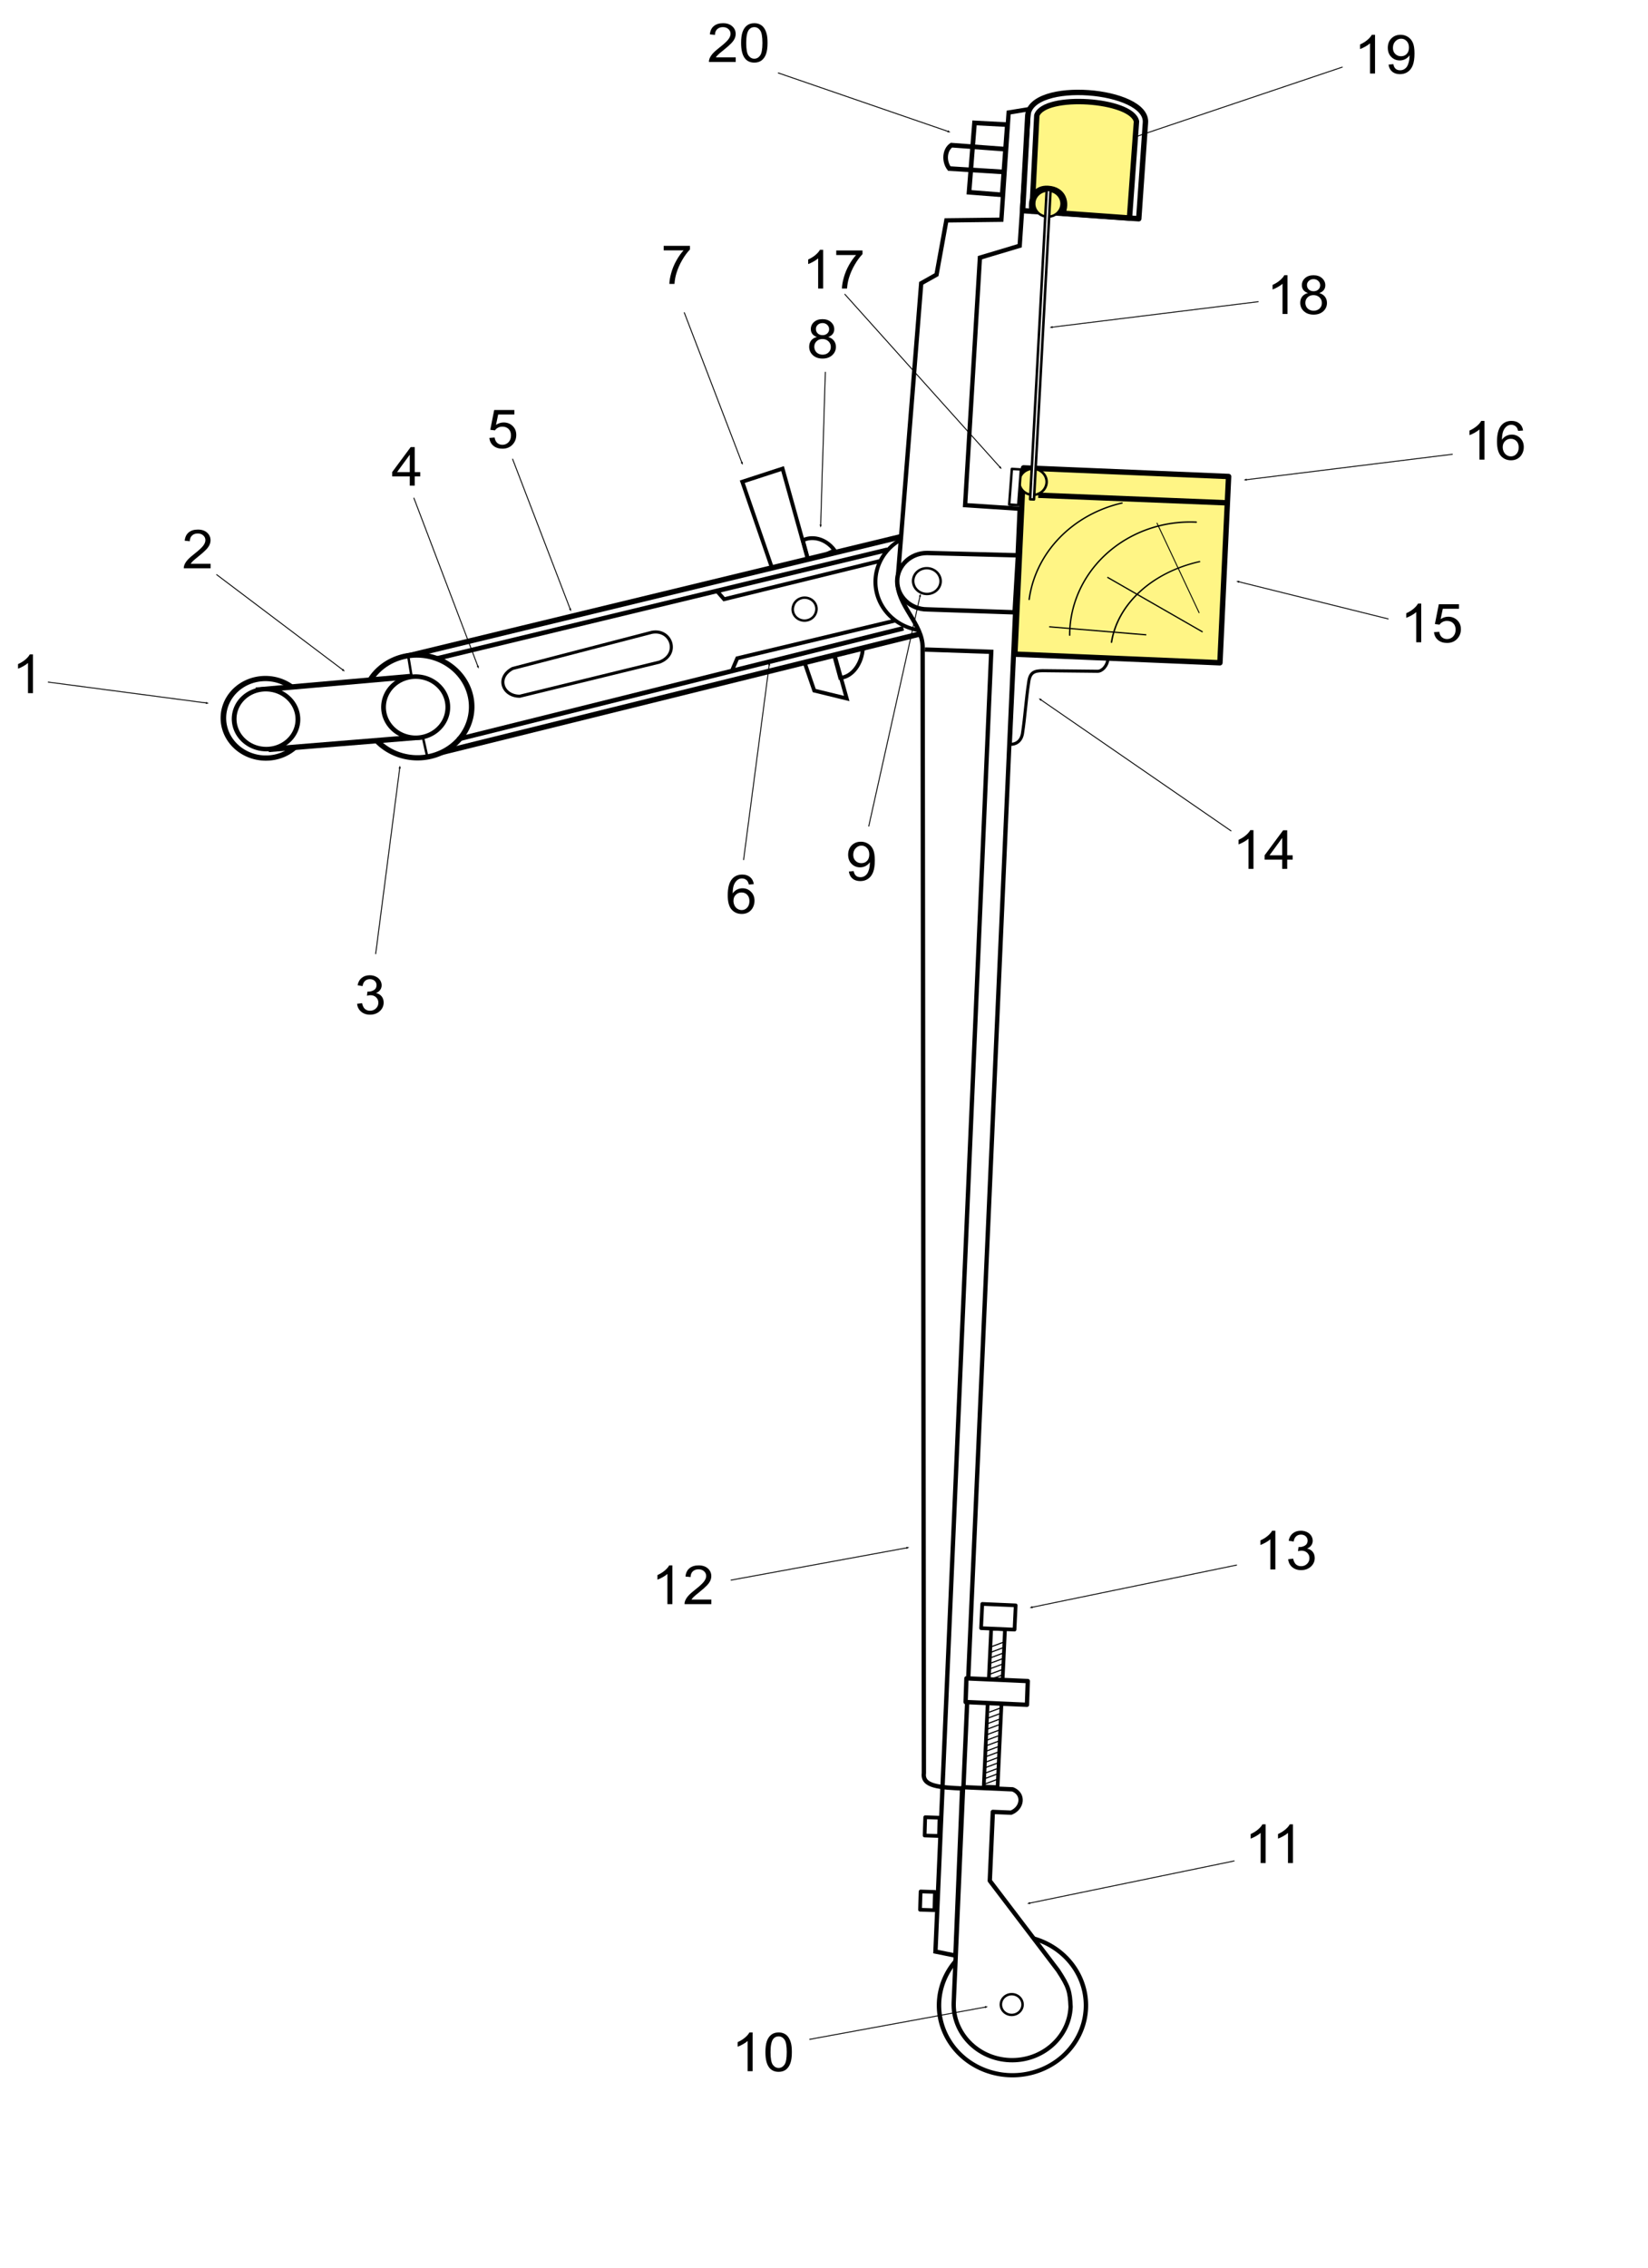 <?xml version="1.0" encoding="UTF-8" standalone="no"?>
<!-- Created with Inkscape (http://www.inkscape.org/) -->
<svg
   xmlns:svg="http://www.w3.org/2000/svg"
   xmlns="http://www.w3.org/2000/svg"
   version="1.0"
   width="400pt"
   height="550pt"
   id="svg2">
  <defs
     id="defs4">
    <marker
       refX="0"
       refY="0"
       orient="auto"
       id="Arrow2Lend"
       style="overflow:visible">
      <path
         d="M 8.719,4.034 L -2.207,0.016 L 8.719,-4.002 C 6.973,-1.63 6.983,1.616 8.719,4.034 z"
         transform="matrix(-1.1,0,0,-1.1,5.5,0)"
         id="path2402"
         style="font-size:12px;fill-rule:evenodd;stroke-width:0.625;stroke-linejoin:round" />
    </marker>
  </defs>
  <g
     id="layer1">
    <g
       id="g2635">
      <path
         d="M 253.256,151.542 L 274.021,225.885 L 263.512,223.322 L 240.222,155.784 L 253.256,151.542 z"
         id="path2288"
         style="fill:none;fill-opacity:0.75;fill-rule:evenodd;stroke:#000000;stroke-width:1.25;stroke-linecap:butt;stroke-linejoin:miter;stroke-miterlimit:4;stroke-dasharray:none;stroke-opacity:1" />
      <path
         d="M 259.825,174.724 L 271.924,219.207 C 275.815,218.909 279.053,214.597 279.257,209.361 L 274.961,210.716 L 266.638,179.598 L 270.105,177.968 C 266.942,173.788 262.516,173.356 259.825,174.724 z"
         id="path2286"
         style="fill:none;fill-opacity:0.75;fill-rule:evenodd;stroke:#000000;stroke-width:1.25;stroke-linecap:butt;stroke-linejoin:miter;stroke-miterlimit:4;stroke-dasharray:none;stroke-opacity:1" />
      <path
         d="M 304.648,203.289 L 138.148,244.503 L 130.79,212.424 L 296.234,172.428 L 304.648,203.289 z"
         id="path2272"
         style="fill:#ffffff;fill-opacity:1;fill-rule:evenodd;stroke:#000000;stroke-width:1.75;stroke-linecap:butt;stroke-linejoin:miter;stroke-miterlimit:4;stroke-dasharray:none;stroke-opacity:1" />
      <path
         d="M 320.091,677.233 A 34.761,34.761 0 1 1 250.569,677.233 A 34.761,34.761 0 1 1 320.091,677.233 z"
         transform="matrix(0.484,0.147,-0.153,0.455,100.519,-121.638)"
         id="path2221"
         style="opacity:1;fill:#ffffff;fill-opacity:1;fill-rule:evenodd;stroke:#000000;stroke-width:3.553;stroke-linecap:round;stroke-linejoin:round;stroke-miterlimit:4;stroke-dasharray:none;stroke-dashoffset:0;stroke-opacity:1" />
      <path
         d="M 320.091,677.233 A 34.761,34.761 0 1 1 250.569,677.233 A 34.761,34.761 0 1 1 320.091,677.233 z"
         transform="matrix(0.375,0.114,-0.119,0.352,59.563,-38.624)"
         id="path2208"
         style="opacity:1;fill:none;fill-opacity:1;fill-rule:evenodd;stroke:#000000;stroke-width:4.584;stroke-linecap:round;stroke-linejoin:round;stroke-miterlimit:4;stroke-dasharray:none;stroke-dashoffset:0;stroke-opacity:1" />
      <path
         d="M 136.738,238.305 L 87.681,242.29 L 82.793,223.188 M 82.793,223.188 L 132.672,218.801 L 136.738,238.305"
         id="path2204"
         style="fill:#ffffff;fill-opacity:1;fill-rule:evenodd;stroke:#000000;stroke-width:1.75;stroke-linecap:butt;stroke-linejoin:miter;stroke-miterlimit:4;stroke-dasharray:none;stroke-opacity:1" />
      <path
         d="M 320.091,677.233 A 34.761,34.761 0 1 1 250.569,677.233 A 34.761,34.761 0 1 1 320.091,677.233 z"
         transform="matrix(0.285,8.685797e-2,-9.126583e-2,0.271,115.015,20.384)"
         id="path2196"
         style="opacity:1;fill:#ffffff;fill-opacity:1;fill-rule:evenodd;stroke:#000000;stroke-width:5.14;stroke-linecap:round;stroke-linejoin:round;stroke-miterlimit:4;stroke-dasharray:none;stroke-dashoffset:0;stroke-opacity:1" />
      <path
         d="M 320.091,677.233 A 34.761,34.761 0 1 1 250.569,677.233 A 34.761,34.761 0 1 1 320.091,677.233 z"
         transform="matrix(0.283,8.619033e-2,-8.93711e-2,0.265,65.872,28.502)"
         id="path2202"
         style="opacity:1;fill:#ffffff;fill-opacity:1;fill-rule:evenodd;stroke:#000000;stroke-width:5.214;stroke-linecap:round;stroke-linejoin:round;stroke-miterlimit:4;stroke-dasharray:none;stroke-dashoffset:0;stroke-opacity:1" />
      <path
         d="M 132.084,211.97 L 133.121,218.335"
         id="path2223"
         style="fill:none;fill-opacity:0.75;fill-rule:evenodd;stroke:#000000;stroke-width:0.8;stroke-linecap:butt;stroke-linejoin:miter;stroke-miterlimit:4;stroke-dasharray:none;stroke-opacity:1" />
      <path
         d="M 136.829,238.283 L 138.238,244.593"
         id="path2225"
         style="fill:none;fill-opacity:0.75;fill-rule:evenodd;stroke:#000000;stroke-width:0.8;stroke-linecap:butt;stroke-linejoin:miter;stroke-miterlimit:4;stroke-dasharray:none;stroke-opacity:1" />
      <path
         d="M 141.58,212.906 L 287.229,177.777"
         id="path2278"
         style="fill:none;fill-opacity:0.75;fill-rule:evenodd;stroke:#000000;stroke-width:1.5;stroke-linecap:butt;stroke-linejoin:miter;stroke-miterlimit:4;stroke-dasharray:none;stroke-opacity:1" />
      <path
         d="M 148.149,239.063 L 292.379,203.184"
         id="path2280"
         style="fill:none;fill-opacity:0.75;fill-rule:evenodd;stroke:#000000;stroke-width:1.5;stroke-linecap:butt;stroke-linejoin:miter;stroke-miterlimit:4;stroke-dasharray:none;stroke-opacity:1" />
      <path
         d="M 231.677,190.745 L 234.333,193.779 L 284.655,181.443"
         id="path2282"
         style="fill:none;fill-opacity:0.75;fill-rule:evenodd;stroke:#000000;stroke-width:1.25;stroke-linecap:butt;stroke-linejoin:miter;stroke-miterlimit:4;stroke-dasharray:none;stroke-opacity:1" />
      <path
         d="M 237.032,216.533 L 238.599,212.878 L 289.528,200.727"
         id="path2284"
         style="fill:none;fill-opacity:0.75;fill-rule:evenodd;stroke:#000000;stroke-width:1.25;stroke-linecap:butt;stroke-linejoin:miter;stroke-miterlimit:4;stroke-dasharray:none;stroke-opacity:1" />
      <path
         d="M 165.901,216.177 L 210.991,204.474 C 217.291,203.319 220.079,211.584 213.428,214.115 L 168.228,225.15 C 162.754,225.179 160.329,219.143 165.901,216.177 z"
         id="path2290"
         style="fill:none;fill-opacity:0.75;fill-rule:evenodd;stroke:#000000;stroke-width:1px;stroke-linecap:butt;stroke-linejoin:miter;stroke-opacity:1" />
      <path
         d="M 257.473,202.109 A 2.085,2.085 0 1 1 253.304,202.109 A 2.085,2.085 0 1 1 257.473,202.109 z"
         transform="matrix(1.746,0.532,-0.559,1.659,-72.541,-274.177)"
         id="path2292"
         style="opacity:1;fill:#ffffff;fill-opacity:1;fill-rule:evenodd;stroke:#000000;stroke-width:0.448;stroke-linecap:round;stroke-linejoin:round;stroke-miterlimit:4;stroke-dasharray:none;stroke-dashoffset:0;stroke-opacity:1" />
      <path
         d="M 320.091,677.233 A 34.761,34.761 0 1 1 250.569,677.233 A 34.761,34.761 0 1 1 320.091,677.233 z"
         transform="matrix(0.482,0,0,0.456,162.538,-120.662)"
         id="path2274"
         style="opacity:1;fill:#ffffff;fill-opacity:1;fill-rule:evenodd;stroke:#000000;stroke-width:2.668;stroke-linecap:round;stroke-linejoin:round;stroke-miterlimit:4;stroke-dasharray:none;stroke-dashoffset:0;stroke-opacity:1" />
      <path
         d="M 329.994,164.519 L 312.33,163.36 L 317.124,83.327 L 329.995,79.475 L 332.956,35.318 L 326.423,36.388 L 324.064,71.055 L 306.268,71.269 L 303.083,88.821 L 298.127,91.604 L 290.48,187.76 C 290.104,195.752 298.739,201.603 298.589,209.594 L 298.989,573.41 C 298.409,577.777 304.179,578.011 311.772,578.385 L 329.994,164.519 z"
         id="path2247"
         style="fill:#ffffff;fill-opacity:1;fill-rule:evenodd;stroke:#000000;stroke-width:1.4;stroke-linecap:butt;stroke-linejoin:miter;stroke-miterlimit:4;stroke-dasharray:none;stroke-opacity:1" />
      <path
         d="M 299.338,210.05 L 320.791,210.791 L 302.738,631.103 L 309.192,632.412 M 309.192,632.412 L 311.384,578.232"
         id="path2237"
         style="fill:none;fill-opacity:0.75;fill-rule:evenodd;stroke:#000000;stroke-width:1.4;stroke-linecap:butt;stroke-linejoin:miter;stroke-miterlimit:4;stroke-dasharray:none;stroke-opacity:1" />
      <path
         d="M 328.354,198.019 L 300.019,197.066 C 294.685,197.066 290.356,192.981 290.356,187.947 C 290.356,182.913 294.685,178.828 300.019,178.828 L 329.428,179.586 L 328.354,198.019 z"
         id="path2239"
         style="fill:#ffffff;fill-opacity:1;fill-rule:evenodd;stroke:#000000;stroke-width:1.425;stroke-linecap:round;stroke-linejoin:round;stroke-miterlimit:4;stroke-dasharray:none;stroke-dashoffset:0;stroke-opacity:1" />
      <path
         d="M 320.091,677.233 A 34.761,34.761 0 1 1 250.569,677.233 A 34.761,34.761 0 1 1 320.091,677.233 z"
         transform="matrix(0.122,3.706248e-2,-3.850992e-2,0.114,291.228,100.137)"
         id="path2194"
         style="opacity:1;fill:#ffffff;fill-opacity:1;fill-rule:evenodd;stroke:#000000;stroke-width:6.46;stroke-linecap:round;stroke-linejoin:round;stroke-miterlimit:4;stroke-dasharray:none;stroke-dashoffset:0;stroke-opacity:1" />
      <rect
         width="66.434"
         height="60.298"
         x="337.949"
         y="137.265"
         transform="matrix(0.999,4.195834e-2,-4.646123e-2,0.999,0,0)"
         id="rect2351"
         style="opacity:1;fill:#fff585;fill-opacity:1;fill-rule:evenodd;stroke:#000000;stroke-width:1.75;stroke-linecap:round;stroke-linejoin:round;stroke-miterlimit:4;stroke-dasharray:none;stroke-dashoffset:0;stroke-opacity:1" />
      <path
         d="M 326.968,240.698 L 328.315,211.658 L 358.605,212.919 C 358.33,215.543 356.569,217.107 355.18,217.082 L 337.337,216.893 C 334.713,216.942 333.297,217.432 332.903,220.659 C 332.079,226.004 331.721,231.878 330.898,237.223 C 330.455,239.882 328.526,240.775 326.968,240.698 z"
         id="path2355"
         style="fill:none;fill-opacity:0.75;fill-rule:evenodd;stroke:#000000;stroke-width:1px;stroke-linecap:butt;stroke-linejoin:miter;stroke-opacity:1" />
      <path
         d="M 330.94,68.115 L 332.609,37.452 C 333.41,25.544 371.504,28.769 370.692,39.655 L 368.528,70.741 L 330.94,68.115 z"
         id="path3279"
         style="fill:none;fill-opacity:1;fill-rule:evenodd;stroke:#000000;stroke-width:1.75;stroke-linecap:round;stroke-linejoin:round;stroke-miterlimit:4;stroke-dasharray:none;stroke-dashoffset:0;stroke-opacity:1" />
      <g
         transform="matrix(1.834,0,0,1.742,-199.218,-181.076)"
         id="g2372">
        <path
           d="M 295.73,141.647 A 2.419,2.419 0 1 1 290.892,141.647 A 2.419,2.419 0 1 1 295.73,141.647 z"
           transform="translate(-2.419,51.752)"
           id="path2364"
           style="opacity:1;fill:#fff685;fill-opacity:1;fill-rule:evenodd;stroke:#000000;stroke-width:0.448;stroke-linecap:round;stroke-linejoin:round;stroke-miterlimit:4;stroke-dasharray:none;stroke-dashoffset:0;stroke-opacity:1" />
        <path
           d="M 295.73,141.647 A 2.419,2.419 0 1 1 290.892,141.647 A 2.419,2.419 0 1 1 295.73,141.647 z"
           transform="translate(0.22,0.11)"
           id="path2362"
           style="opacity:1;fill:#fff685;fill-opacity:1;fill-rule:evenodd;stroke:#000000;stroke-width:0.448;stroke-linecap:round;stroke-linejoin:round;stroke-miterlimit:4;stroke-dasharray:none;stroke-dashoffset:0;stroke-opacity:1" />
        <path
           d="M 299.339,125.166 L 300.024,125.166 L 299.704,183.239 L 299.019,183.239 L 299.339,125.166 z"
           transform="matrix(0.999,4.543171e-2,-4.543171e-2,0.999,0,0)"
           id="rect2360"
           style="fill:#ffffff;fill-opacity:1;fill-rule:evenodd;stroke:#000000;stroke-width:0.448;stroke-linecap:round;stroke-linejoin:round;stroke-miterlimit:4;stroke-dashoffset:0;stroke-opacity:1" />
      </g>
      <path
         d="M 327.467,151.637 L 330.393,151.82 L 329.525,163.345 L 326.6,163.162 L 327.467,151.637 z"
         id="rect2381"
         style="fill:#ffffff;fill-opacity:1;fill-rule:evenodd;stroke:#000000;stroke-width:0.8;stroke-linecap:round;stroke-linejoin:round;stroke-miterlimit:4;stroke-dashoffset:0;stroke-opacity:1" />
      <path
         d="M 335.997,160.153 L 397.146,162.613"
         id="path2384"
         style="fill:none;fill-opacity:0.75;fill-rule:evenodd;stroke:#000000;stroke-width:1.75;stroke-linecap:butt;stroke-linejoin:miter;stroke-miterlimit:4;stroke-dasharray:none;stroke-opacity:1" />
      <path
         d="M 320.091,677.233 A 34.761,34.761 0 1 1 250.569,677.233 A 34.761,34.761 0 1 1 320.091,677.233 z"
         transform="matrix(0.684,0,0,0.65,132.495,208.311)"
         id="path2200"
         style="opacity:1;fill:none;fill-opacity:1;fill-rule:evenodd;stroke:#000000;stroke-width:2.101;stroke-linecap:round;stroke-linejoin:round;stroke-miterlimit:4;stroke-dasharray:none;stroke-dashoffset:0;stroke-opacity:1" />
      <path
         d="M 311.682,577.948 L 308.648,647.472 C 308.216,657.393 316.305,665.79 326.744,666.218 C 337.184,666.646 346.022,658.943 346.472,649.023 C 346.259,643.999 345.884,642.526 342.407,637.219 L 320.32,608.202 L 321.3,585.948 L 327.218,586.19 C 330.926,584.712 331.498,580.139 327.717,578.65 L 311.682,577.948 z"
         id="path2198"
         style="fill:#ffffff;fill-opacity:1;fill-rule:evenodd;stroke:#000000;stroke-width:1.4;stroke-linecap:round;stroke-linejoin:round;stroke-miterlimit:4;stroke-dasharray:none;stroke-dashoffset:0;stroke-opacity:1" />
      <path
         d="M 320.091,677.233 A 34.761,34.761 0 1 1 250.569,677.233 A 34.761,34.761 0 1 1 320.091,677.233 z"
         transform="matrix(0.101,0,0,9.644439e-2,298.598,582.93)"
         id="path1319"
         style="opacity:1;fill:#ffffff;fill-opacity:1;fill-rule:evenodd;stroke:#000000;stroke-width:8.086;stroke-linecap:round;stroke-linejoin:round;stroke-miterlimit:4;stroke-dasharray:none;stroke-dashoffset:0;stroke-opacity:1" />
      <rect
         width="4.645"
         height="5.914"
         ry="0"
         x="318.499"
         y="578.096"
         transform="matrix(0.999,3.188082e-2,-3.244731e-2,0.999,0,0)"
         id="rect2386"
         style="opacity:1;fill:#ffffff;fill-opacity:1;fill-rule:evenodd;stroke:#000000;stroke-width:1.2;stroke-linecap:round;stroke-linejoin:round;stroke-miterlimit:4;stroke-dasharray:none;stroke-dashoffset:0;stroke-opacity:1" />
      <rect
         width="4.645"
         height="5.914"
         ry="0"
         x="317.791"
         y="602.146"
         transform="matrix(0.999,3.188082e-2,-3.24473e-2,0.999,0,0)"
         id="rect2388"
         style="opacity:1;fill:#ffffff;fill-opacity:1;fill-rule:evenodd;stroke:#000000;stroke-width:1.2;stroke-linecap:round;stroke-linejoin:round;stroke-miterlimit:4;stroke-dasharray:none;stroke-dashoffset:0;stroke-opacity:1" />
      <rect
         width="4.469"
         height="51.137"
         x="345.21"
         y="512.536"
         transform="matrix(0.999,4.244472e-2,-4.699959e-2,0.999,0,0)"
         id="rect2392"
         style="opacity:1;fill:#ffffff;fill-opacity:1;fill-rule:evenodd;stroke:#000000;stroke-width:1.2;stroke-linecap:round;stroke-linejoin:round;stroke-miterlimit:4;stroke-dasharray:none;stroke-dashoffset:0;stroke-opacity:1" />
      <path
         d="M 312.756,542.753 L 332.616,543.635 L 332.353,551.306 L 312.493,550.425 L 312.756,542.753 z"
         id="rect2390"
         style="fill:#ffffff;fill-opacity:1;fill-rule:evenodd;stroke:#000000;stroke-width:1.4;stroke-linecap:round;stroke-linejoin:round;stroke-miterlimit:4;stroke-dasharray:none;stroke-dashoffset:0;stroke-opacity:1" />
      <rect
         width="10.83"
         height="7.842"
         x="342.277"
         y="504.457"
         transform="matrix(0.999,4.305872e-2,-4.767919e-2,0.999,0,0)"
         id="rect2395"
         style="opacity:1;fill:#ffffff;fill-opacity:1;fill-rule:evenodd;stroke:#000000;stroke-width:1.2;stroke-linecap:round;stroke-linejoin:round;stroke-miterlimit:4;stroke-dasharray:none;stroke-dashoffset:0;stroke-opacity:1" />
      <path
         d="M 318.918,576.843 L 323.043,575.311"
         id="path2397"
         style="fill:none;fill-opacity:0.75;fill-rule:evenodd;stroke:#000000;stroke-width:0.375;stroke-linecap:butt;stroke-linejoin:miter;stroke-miterlimit:4;stroke-dasharray:none;stroke-opacity:1" />
      <path
         d="M 318.918,575.101 L 323.043,573.569"
         id="path2399"
         style="fill:none;fill-opacity:0.75;fill-rule:evenodd;stroke:#000000;stroke-width:0.375;stroke-linecap:butt;stroke-linejoin:miter;stroke-miterlimit:4;stroke-dasharray:none;stroke-opacity:1" />
      <path
         d="M 318.918,573.358 L 323.043,571.827"
         id="path2401"
         style="fill:none;fill-opacity:0.75;fill-rule:evenodd;stroke:#000000;stroke-width:0.375;stroke-linecap:butt;stroke-linejoin:miter;stroke-miterlimit:4;stroke-dasharray:none;stroke-opacity:1" />
      <path
         d="M 318.918,571.616 L 323.043,570.084"
         id="path2403"
         style="fill:none;fill-opacity:0.75;fill-rule:evenodd;stroke:#000000;stroke-width:0.375;stroke-linecap:butt;stroke-linejoin:miter;stroke-miterlimit:4;stroke-dasharray:none;stroke-opacity:1" />
      <path
         d="M 318.918,569.874 L 323.043,568.342"
         id="path2405"
         style="fill:none;fill-opacity:0.75;fill-rule:evenodd;stroke:#000000;stroke-width:0.375;stroke-linecap:butt;stroke-linejoin:miter;stroke-miterlimit:4;stroke-dasharray:none;stroke-opacity:1" />
      <path
         d="M 318.918,568.131 L 323.043,566.599"
         id="path2407"
         style="fill:none;fill-opacity:0.75;fill-rule:evenodd;stroke:#000000;stroke-width:0.375;stroke-linecap:butt;stroke-linejoin:miter;stroke-miterlimit:4;stroke-dasharray:none;stroke-opacity:1" />
      <path
         d="M 318.918,566.389 L 323.043,564.857"
         id="path2409"
         style="fill:none;fill-opacity:0.75;fill-rule:evenodd;stroke:#000000;stroke-width:0.375;stroke-linecap:butt;stroke-linejoin:miter;stroke-miterlimit:4;stroke-dasharray:none;stroke-opacity:1" />
      <path
         d="M 318.918,564.646 L 323.043,563.115"
         id="path2411"
         style="fill:none;fill-opacity:0.75;fill-rule:evenodd;stroke:#000000;stroke-width:0.375;stroke-linecap:butt;stroke-linejoin:miter;stroke-miterlimit:4;stroke-dasharray:none;stroke-opacity:1" />
      <path
         d="M 318.918,562.904 L 323.043,561.372"
         id="path2413"
         style="fill:none;fill-opacity:0.75;fill-rule:evenodd;stroke:#000000;stroke-width:0.375;stroke-linecap:butt;stroke-linejoin:miter;stroke-miterlimit:4;stroke-dasharray:none;stroke-opacity:1" />
      <path
         d="M 319.49,560.929 L 323.614,559.397"
         id="path2415"
         style="fill:none;fill-opacity:0.75;fill-rule:evenodd;stroke:#000000;stroke-width:0.375;stroke-linecap:butt;stroke-linejoin:miter;stroke-miterlimit:4;stroke-dasharray:none;stroke-opacity:1" />
      <path
         d="M 319.49,559.186 L 323.614,557.655"
         id="path2423"
         style="fill:none;fill-opacity:0.75;fill-rule:evenodd;stroke:#000000;stroke-width:0.375;stroke-linecap:butt;stroke-linejoin:miter;stroke-miterlimit:4;stroke-dasharray:none;stroke-opacity:1" />
      <path
         d="M 319.49,557.444 L 323.614,555.912"
         id="path2425"
         style="fill:none;fill-opacity:0.75;fill-rule:evenodd;stroke:#000000;stroke-width:0.375;stroke-linecap:butt;stroke-linejoin:miter;stroke-miterlimit:4;stroke-dasharray:none;stroke-opacity:1" />
      <path
         d="M 319.49,555.702 L 323.614,554.17"
         id="path2427"
         style="fill:none;fill-opacity:0.75;fill-rule:evenodd;stroke:#000000;stroke-width:0.375;stroke-linecap:butt;stroke-linejoin:miter;stroke-miterlimit:4;stroke-dasharray:none;stroke-opacity:1" />
      <path
         d="M 320.103,553.707 L 324.227,552.175"
         id="path2429"
         style="fill:none;fill-opacity:0.75;fill-rule:evenodd;stroke:#000000;stroke-width:0.375;stroke-linecap:butt;stroke-linejoin:miter;stroke-miterlimit:4;stroke-dasharray:none;stroke-opacity:1" />
      <path
         d="M 320.103,543.253 L 324.227,541.721"
         id="path2431"
         style="fill:none;fill-opacity:0.75;fill-rule:evenodd;stroke:#000000;stroke-width:0.375;stroke-linecap:butt;stroke-linejoin:miter;stroke-miterlimit:4;stroke-dasharray:none;stroke-opacity:1" />
      <path
         d="M 320.552,541.336 L 324.677,539.804"
         id="path2433"
         style="fill:none;fill-opacity:0.75;fill-rule:evenodd;stroke:#000000;stroke-width:0.375;stroke-linecap:butt;stroke-linejoin:miter;stroke-miterlimit:4;stroke-dasharray:none;stroke-opacity:1" />
      <path
         d="M 320.552,539.594 L 324.677,538.062"
         id="path2435"
         style="fill:none;fill-opacity:0.75;fill-rule:evenodd;stroke:#000000;stroke-width:0.375;stroke-linecap:butt;stroke-linejoin:miter;stroke-miterlimit:4;stroke-dasharray:none;stroke-opacity:1" />
      <path
         d="M 320.552,537.851 L 324.677,536.319"
         id="path2437"
         style="fill:none;fill-opacity:0.75;fill-rule:evenodd;stroke:#000000;stroke-width:0.375;stroke-linecap:butt;stroke-linejoin:miter;stroke-miterlimit:4;stroke-dasharray:none;stroke-opacity:1" />
      <path
         d="M 320.552,536.109 L 324.677,534.577"
         id="path2439"
         style="fill:none;fill-opacity:0.75;fill-rule:evenodd;stroke:#000000;stroke-width:0.375;stroke-linecap:butt;stroke-linejoin:miter;stroke-miterlimit:4;stroke-dasharray:none;stroke-opacity:1" />
      <path
         d="M 320.552,534.366 L 324.677,532.835"
         id="path2441"
         style="fill:none;fill-opacity:0.75;fill-rule:evenodd;stroke:#000000;stroke-width:0.375;stroke-linecap:butt;stroke-linejoin:miter;stroke-miterlimit:4;stroke-dasharray:none;stroke-opacity:1" />
      <path
         d="M 320.552,532.624 L 324.677,531.092"
         id="path2443"
         style="fill:none;fill-opacity:0.75;fill-rule:evenodd;stroke:#000000;stroke-width:0.375;stroke-linecap:butt;stroke-linejoin:miter;stroke-miterlimit:4;stroke-dasharray:none;stroke-opacity:1" />
      <path
         d="M 15.499,220.569 L 66.927,227.356"
         id="path1375"
         style="fill:none;fill-opacity:0.75;fill-rule:evenodd;stroke:#000000;stroke-width:0.3;stroke-linecap:butt;stroke-linejoin:miter;marker-end:url(#Arrow2Lend);stroke-miterlimit:4;stroke-dasharray:none;stroke-opacity:1" />
      <path
         d="M 70.034,185.772 L 111.077,216.734"
         id="path2430"
         style="fill:none;fill-opacity:0.75;fill-rule:evenodd;stroke:#000000;stroke-width:0.3;stroke-linecap:butt;stroke-linejoin:miter;marker-end:url(#Arrow2Lend);stroke-miterlimit:4;stroke-dasharray:none;stroke-opacity:1" />
      <path
         d="M 121.57,308.548 L 129.382,248.235"
         id="path2432"
         style="fill:none;fill-opacity:0.75;fill-rule:evenodd;stroke:#000000;stroke-width:0.3;stroke-linecap:butt;stroke-linejoin:miter;marker-end:url(#Arrow2Lend);stroke-miterlimit:4;stroke-dasharray:none;stroke-opacity:1" />
      <path
         d="M 133.91,160.967 L 154.703,215.612"
         id="path2434"
         style="fill:none;fill-opacity:0.75;fill-rule:evenodd;stroke:#000000;stroke-width:0.3;stroke-linecap:butt;stroke-linejoin:miter;marker-end:url(#Arrow2Lend);stroke-miterlimit:4;stroke-dasharray:none;stroke-opacity:1" />
      <path
         d="M 165.86,148.37 L 184.576,197.094"
         id="path2436"
         style="fill:none;fill-opacity:0.75;fill-rule:evenodd;stroke:#000000;stroke-width:0.3;stroke-linecap:butt;stroke-linejoin:miter;marker-end:url(#Arrow2Lend);stroke-miterlimit:4;stroke-dasharray:none;stroke-opacity:1" />
      <path
         d="M 240.629,278.128 L 248.96,214.856"
         id="path2438"
         style="fill:none;fill-opacity:0.75;fill-rule:evenodd;stroke:#000000;stroke-width:0.3;stroke-linecap:butt;stroke-linejoin:miter;marker-end:url(#Arrow2Lend);stroke-miterlimit:4;stroke-dasharray:none;stroke-opacity:1" />
      <path
         d="M 221.417,101.006 L 240.133,149.73"
         id="path2440"
         style="fill:none;fill-opacity:0.75;fill-rule:evenodd;stroke:#000000;stroke-width:0.3;stroke-linecap:butt;stroke-linejoin:miter;marker-end:url(#Arrow2Lend);stroke-miterlimit:4;stroke-dasharray:none;stroke-opacity:1" />
      <path
         d="M 267.11,120.247 L 265.576,169.958"
         id="path2442"
         style="fill:none;fill-opacity:0.75;fill-rule:evenodd;stroke:#000000;stroke-width:0.3;stroke-linecap:butt;stroke-linejoin:miter;marker-end:url(#Arrow2Lend);stroke-miterlimit:4;stroke-dasharray:none;stroke-opacity:1" />
      <path
         d="M 281.129,267.274 L 297.768,192.654"
         id="path2444"
         style="fill:none;fill-opacity:0.75;fill-rule:evenodd;stroke:#000000;stroke-width:0.3;stroke-linecap:butt;stroke-linejoin:miter;marker-end:url(#Arrow2Lend);stroke-miterlimit:4;stroke-dasharray:none;stroke-opacity:1" />
      <path
         d="M 261.917,659.51 L 319.056,649.029"
         id="path2446"
         style="fill:none;fill-opacity:0.75;fill-rule:evenodd;stroke:#000000;stroke-width:0.3;stroke-linecap:butt;stroke-linejoin:miter;marker-end:url(#Arrow2Lend);stroke-miterlimit:4;stroke-dasharray:none;stroke-opacity:1" />
      <path
         d="M 399.513,601.785 L 333.075,615.479"
         id="path2448"
         style="fill:none;fill-opacity:0.75;fill-rule:evenodd;stroke:#000000;stroke-width:0.3;stroke-linecap:butt;stroke-linejoin:miter;marker-end:url(#Arrow2Lend);stroke-miterlimit:4;stroke-dasharray:none;stroke-opacity:1" />
      <path
         d="M 236.475,511.003 L 293.614,500.522"
         id="path2450"
         style="fill:none;fill-opacity:0.75;fill-rule:evenodd;stroke:#000000;stroke-width:0.3;stroke-linecap:butt;stroke-linejoin:miter;marker-end:url(#Arrow2Lend);stroke-miterlimit:4;stroke-dasharray:none;stroke-opacity:1" />
      <path
         d="M 398.475,268.754 L 336.71,226.204"
         id="path2452"
         style="fill:none;fill-opacity:0.75;fill-rule:evenodd;stroke:#000000;stroke-width:0.3;stroke-linecap:butt;stroke-linejoin:miter;marker-end:url(#Arrow2Lend);stroke-miterlimit:4;stroke-dasharray:none;stroke-opacity:1" />
      <path
         d="M 449.359,200.175 L 400.715,188.089"
         id="path2454"
         style="fill:none;fill-opacity:0.75;fill-rule:evenodd;stroke:#000000;stroke-width:0.3;stroke-linecap:butt;stroke-linejoin:miter;marker-end:url(#Arrow2Lend);stroke-miterlimit:4;stroke-dasharray:none;stroke-opacity:1" />
      <path
         d="M 470.128,146.89 L 403.171,155.157"
         id="path2456"
         style="fill:none;fill-opacity:0.75;fill-rule:evenodd;stroke:#000000;stroke-width:0.3;stroke-linecap:butt;stroke-linejoin:miter;marker-end:url(#Arrow2Lend);stroke-miterlimit:4;stroke-dasharray:none;stroke-opacity:1" />
      <path
         d="M 434.49,21.676 L 358.88,47.137"
         id="path2458"
         style="fill:none;fill-opacity:0.75;fill-rule:evenodd;stroke:#000000;stroke-width:0.3;stroke-linecap:butt;stroke-linejoin:miter;marker-end:url(#Arrow2Lend);stroke-miterlimit:4;stroke-dasharray:none;stroke-opacity:1" />
      <path
         d="M 407.302,97.552 L 340.345,105.819"
         id="path2460"
         style="fill:none;fill-opacity:0.75;fill-rule:evenodd;stroke:#000000;stroke-width:0.3;stroke-linecap:butt;stroke-linejoin:miter;marker-end:url(#Arrow2Lend);stroke-miterlimit:4;stroke-dasharray:none;stroke-opacity:1" />
      <path
         d="M 273.34,95.085 L 323.729,151.21"
         id="path2462"
         style="fill:none;fill-opacity:0.75;fill-rule:evenodd;stroke:#000000;stroke-width:0.3;stroke-linecap:butt;stroke-linejoin:miter;marker-end:url(#Arrow2Lend);stroke-miterlimit:4;stroke-dasharray:none;stroke-opacity:1" />
      <path
         d="M 333.981,68.282 L 335.535,37.317 C 338.026,30.215 366.282,32.084 367.79,39.279 L 365.525,70.5 L 343.869,68.94 C 345.423,65.75 344.327,61.21 339.139,60.924 C 335.178,60.67 333.345,63.878 333.981,68.282 z"
         id="path3274"
         style="fill:#fff685;fill-opacity:1;fill-rule:evenodd;stroke:#000000;stroke-width:1.75;stroke-linecap:round;stroke-linejoin:round;stroke-miterlimit:4;stroke-dasharray:none;stroke-dashoffset:0;stroke-opacity:1" />
      <path
         d="M 325.996,40.307 L 315.375,39.746 L 313.605,62.173 L 324.324,63.014 L 325.996,40.307 z"
         id="path2470"
         style="fill:#fffffe;fill-opacity:1;fill-rule:evenodd;stroke:#000000;stroke-width:1.5;stroke-linecap:butt;stroke-linejoin:miter;stroke-miterlimit:4;stroke-dasharray:none;stroke-opacity:1" />
      <path
         d="M 325.504,48.25 L 307.902,46.941 C 305.607,48.53 305.476,52.268 307.213,54.51 L 325.111,55.632"
         id="path2468"
         style="fill:none;fill-opacity:0.75;fill-rule:evenodd;stroke:#000000;stroke-width:1.5;stroke-linecap:butt;stroke-linejoin:miter;stroke-miterlimit:4;stroke-dasharray:none;stroke-opacity:1" />
      <path
         d="M 400.3,506.099 L 333.862,519.794"
         id="path2472"
         style="fill:none;fill-opacity:0.75;fill-rule:evenodd;stroke:#000000;stroke-width:0.3;stroke-linecap:butt;stroke-linejoin:miter;marker-end:url(#Arrow2Lend);stroke-miterlimit:4;stroke-dasharray:none;stroke-opacity:1" />
      <path
         d="M 10.4,229.905 L 8.829,229.905 L 8.829,219.895 C 8.451,220.256 7.953,220.616 7.337,220.977 C 6.726,221.338 6.176,221.608 5.687,221.789 L 5.687,220.27 C 6.566,219.857 7.334,219.357 7.991,218.769 C 8.649,218.181 9.114,217.611 9.388,217.058 L 10.4,217.058 L 10.4,229.905"
         transform="scale(1.026,0.975)"
         id="text2474"
         style="font-size:17.874px;font-style:normal;font-variant:normal;font-weight:normal;font-stretch:normal;text-align:start;line-height:100%;writing-mode:lr-tb;text-anchor:start;fill:#000000;fill-opacity:1;stroke:none;stroke-width:1px;stroke-linecap:butt;stroke-linejoin:miter;stroke-opacity:1;font-family:Arial" />
      <path
         d="M 66.421,186.984 L 66.421,188.494 L 57.963,188.494 C 57.952,188.116 58.013,187.752 58.147,187.403 C 58.362,186.827 58.705,186.26 59.177,185.701 C 59.654,185.143 60.34,184.497 61.236,183.764 C 62.627,182.623 63.567,181.721 64.055,181.058 C 64.544,180.389 64.788,179.758 64.788,179.164 C 64.788,178.542 64.564,178.018 64.116,177.593 C 63.674,177.163 63.095,176.947 62.38,176.947 C 61.623,176.947 61.018,177.174 60.564,177.628 C 60.11,178.082 59.881,178.71 59.875,179.513 L 58.26,179.347 C 58.371,178.143 58.787,177.227 59.508,176.598 C 60.23,175.964 61.198,175.647 62.415,175.647 C 63.642,175.647 64.614,175.987 65.33,176.668 C 66.045,177.349 66.403,178.193 66.403,179.199 C 66.403,179.711 66.298,180.214 66.089,180.709 C 65.879,181.204 65.53,181.724 65.042,182.271 C 64.559,182.818 63.753,183.569 62.624,184.523 C 61.681,185.314 61.076,185.852 60.809,186.138 C 60.541,186.417 60.32,186.699 60.145,186.984 L 66.421,186.984"
         transform="scale(1.026,0.975)"
         id="text2478"
         style="font-size:17.874px;font-style:normal;font-variant:normal;font-weight:normal;font-stretch:normal;text-align:start;line-height:100%;writing-mode:lr-tb;text-anchor:start;fill:#000000;fill-opacity:1;stroke:none;stroke-width:1px;stroke-linecap:butt;stroke-linejoin:miter;stroke-opacity:1;font-family:Arial" />
      <path
         d="M 112.632,332.941 L 114.203,332.732 C 114.384,333.622 114.689,334.265 115.12,334.661 C 115.556,335.05 116.085,335.245 116.708,335.245 C 117.447,335.245 118.07,334.989 118.576,334.477 C 119.088,333.965 119.344,333.331 119.344,332.575 C 119.344,331.853 119.108,331.26 118.637,330.794 C 118.166,330.323 117.566,330.087 116.839,330.087 C 116.542,330.087 116.173,330.146 115.731,330.262 L 115.905,328.883 C 116.01,328.895 116.094,328.9 116.158,328.9 C 116.827,328.9 117.43,328.726 117.965,328.377 C 118.5,328.028 118.768,327.489 118.768,326.762 C 118.768,326.186 118.573,325.709 118.183,325.331 C 117.793,324.953 117.29,324.764 116.673,324.764 C 116.062,324.764 115.553,324.956 115.146,325.34 C 114.739,325.724 114.477,326.3 114.36,327.068 L 112.789,326.788 C 112.981,325.735 113.418,324.921 114.099,324.345 C 114.779,323.763 115.626,323.472 116.638,323.472 C 117.336,323.472 117.979,323.623 118.567,323.926 C 119.155,324.222 119.603,324.63 119.911,325.148 C 120.225,325.665 120.382,326.215 120.382,326.797 C 120.382,327.35 120.234,327.853 119.937,328.307 C 119.641,328.761 119.201,329.122 118.619,329.389 C 119.376,329.564 119.963,329.927 120.382,330.48 C 120.801,331.027 121.011,331.714 121.011,332.54 C 121.011,333.657 120.603,334.605 119.789,335.385 C 118.974,336.159 117.944,336.546 116.699,336.546 C 115.576,336.546 114.643,336.211 113.898,335.542 C 113.159,334.873 112.737,334.006 112.632,332.941"
         transform="scale(1.026,0.975)"
         id="text2482"
         style="font-size:17.874px;font-style:normal;font-variant:normal;font-weight:normal;font-stretch:normal;text-align:start;line-height:100%;writing-mode:lr-tb;text-anchor:start;fill:#000000;fill-opacity:1;stroke:none;stroke-width:1px;stroke-linecap:butt;stroke-linejoin:miter;stroke-opacity:1;font-family:Arial" />
      <path
         d="M 129.252,161.087 L 129.252,158.024 L 123.701,158.024 L 123.701,156.584 L 129.54,148.293 L 130.823,148.293 L 130.823,156.584 L 132.551,156.584 L 132.551,158.024 L 130.823,158.024 L 130.823,161.087 L 129.252,161.087 M 129.252,156.584 L 129.252,150.815 L 125.246,156.584 L 129.252,156.584"
         transform="scale(1.026,0.975)"
         id="text2486"
         style="font-size:17.874px;font-style:normal;font-variant:normal;font-weight:normal;font-stretch:normal;text-align:start;line-height:100%;writing-mode:lr-tb;text-anchor:start;fill:#000000;fill-opacity:1;stroke:none;stroke-width:1px;stroke-linecap:butt;stroke-linejoin:miter;stroke-opacity:1;font-family:Arial" />
      <path
         d="M 154.361,145.255 L 156.01,145.115 C 156.133,145.918 156.415,146.523 156.857,146.93 C 157.305,147.332 157.843,147.532 158.472,147.532 C 159.228,147.532 159.868,147.247 160.392,146.677 C 160.915,146.107 161.177,145.351 161.177,144.408 C 161.177,143.512 160.924,142.805 160.418,142.287 C 159.918,141.769 159.26,141.51 158.445,141.51 C 157.939,141.51 157.483,141.627 157.075,141.859 C 156.668,142.086 156.348,142.383 156.115,142.75 L 154.64,142.558 L 155.88,135.986 L 162.242,135.986 L 162.242,137.487 L 157.136,137.487 L 156.447,140.926 C 157.215,140.39 158.021,140.123 158.864,140.123 C 159.982,140.123 160.924,140.51 161.692,141.283 C 162.46,142.057 162.844,143.052 162.844,144.268 C 162.844,145.426 162.507,146.427 161.832,147.271 C 161.011,148.306 159.891,148.824 158.472,148.824 C 157.308,148.824 156.357,148.498 155.618,147.847 C 154.885,147.195 154.466,146.331 154.361,145.255"
         transform="scale(1.026,0.975)"
         id="text2490"
         style="font-size:17.874px;font-style:normal;font-variant:normal;font-weight:normal;font-stretch:normal;text-align:start;line-height:100%;writing-mode:lr-tb;text-anchor:start;fill:#000000;fill-opacity:1;stroke:none;stroke-width:1px;stroke-linecap:butt;stroke-linejoin:miter;stroke-opacity:1;font-family:Arial" />
      <path
         d="M 237.764,293.261 L 236.202,293.384 C 236.063,292.767 235.865,292.319 235.609,292.039 C 235.184,291.591 234.66,291.367 234.038,291.367 C 233.537,291.367 233.098,291.507 232.72,291.786 C 232.225,292.147 231.836,292.674 231.55,293.366 C 231.265,294.058 231.117,295.045 231.105,296.325 C 231.483,295.749 231.946,295.321 232.493,295.042 C 233.04,294.763 233.613,294.623 234.212,294.623 C 235.26,294.623 236.15,295.01 236.883,295.784 C 237.622,296.552 237.991,297.547 237.991,298.768 C 237.991,299.571 237.817,300.319 237.468,301.012 C 237.124,301.698 236.65,302.225 236.045,302.591 C 235.44,302.958 234.753,303.141 233.985,303.141 C 232.676,303.141 231.609,302.661 230.782,301.701 C 229.956,300.735 229.543,299.147 229.543,296.936 C 229.543,294.463 230,292.665 230.913,291.542 C 231.71,290.565 232.784,290.076 234.134,290.076 C 235.14,290.076 235.964,290.358 236.604,290.922 C 237.25,291.487 237.636,292.266 237.764,293.261 M 231.35,298.777 C 231.35,299.318 231.463,299.836 231.69,300.331 C 231.923,300.825 232.246,301.204 232.659,301.465 C 233.072,301.721 233.505,301.849 233.959,301.849 C 234.623,301.849 235.193,301.582 235.67,301.046 C 236.147,300.511 236.386,299.784 236.386,298.865 C 236.386,297.98 236.15,297.285 235.679,296.779 C 235.207,296.267 234.614,296.011 233.898,296.011 C 233.188,296.011 232.586,296.267 232.092,296.779 C 231.597,297.285 231.35,297.951 231.35,298.777"
         transform="scale(1.026,0.975)"
         id="text2494"
         style="font-size:17.874px;font-style:normal;font-variant:normal;font-weight:normal;font-stretch:normal;text-align:start;line-height:100%;writing-mode:lr-tb;text-anchor:start;fill:#000000;fill-opacity:1;stroke:none;stroke-width:1px;stroke-linecap:butt;stroke-linejoin:miter;stroke-opacity:1;font-family:Arial" />
      <path
         d="M 209.344,83.049 L 209.344,81.539 L 217.626,81.539 L 217.626,82.761 C 216.812,83.628 216.003,84.78 215.2,86.217 C 214.403,87.654 213.786,89.132 213.35,90.651 C 213.035,91.721 212.835,92.894 212.747,94.168 L 211.133,94.168 C 211.15,93.162 211.348,91.945 211.726,90.52 C 212.105,89.094 212.646,87.721 213.35,86.401 C 214.06,85.074 214.813,83.957 215.61,83.049 L 209.344,83.049"
         transform="scale(1.026,0.975)"
         id="text2498"
         style="font-size:17.874px;font-style:normal;font-variant:normal;font-weight:normal;font-stretch:normal;text-align:start;line-height:100%;writing-mode:lr-tb;text-anchor:start;fill:#000000;fill-opacity:1;stroke:none;stroke-width:1px;stroke-linecap:butt;stroke-linejoin:miter;stroke-opacity:1;font-family:Arial" />
      <path
         d="M 257.669,111.77 C 257.018,111.531 256.535,111.191 256.22,110.749 C 255.906,110.306 255.749,109.777 255.749,109.16 C 255.749,108.229 256.084,107.447 256.753,106.812 C 257.422,106.178 258.312,105.861 259.423,105.861 C 260.541,105.861 261.44,106.187 262.12,106.839 C 262.801,107.484 263.141,108.273 263.141,109.204 C 263.141,109.797 262.984,110.315 262.67,110.757 C 262.362,111.194 261.89,111.531 261.256,111.77 C 262.042,112.026 262.638,112.439 263.045,113.009 C 263.459,113.579 263.665,114.26 263.665,115.051 C 263.665,116.145 263.278,117.064 262.504,117.809 C 261.73,118.554 260.712,118.926 259.45,118.926 C 258.187,118.926 257.169,118.554 256.395,117.809 C 255.621,117.059 255.234,116.125 255.234,115.008 C 255.234,114.176 255.444,113.48 255.863,112.922 C 256.287,112.357 256.889,111.973 257.669,111.77 M 257.355,109.108 C 257.355,109.713 257.55,110.207 257.94,110.591 C 258.33,110.976 258.836,111.168 259.458,111.168 C 260.063,111.168 260.558,110.978 260.942,110.6 C 261.332,110.216 261.527,109.748 261.527,109.195 C 261.527,108.619 261.326,108.136 260.925,107.746 C 260.529,107.351 260.034,107.153 259.441,107.153 C 258.842,107.153 258.344,107.345 257.948,107.729 C 257.553,108.113 257.355,108.573 257.355,109.108 M 256.849,115.016 C 256.849,115.464 256.954,115.898 257.163,116.317 C 257.378,116.736 257.695,117.062 258.114,117.294 C 258.533,117.521 258.984,117.635 259.467,117.635 C 260.218,117.635 260.837,117.393 261.326,116.91 C 261.815,116.427 262.059,115.814 262.059,115.069 C 262.059,114.312 261.806,113.687 261.3,113.192 C 260.799,112.698 260.171,112.45 259.415,112.45 C 258.676,112.45 258.062,112.695 257.573,113.184 C 257.09,113.672 256.849,114.283 256.849,115.016"
         transform="scale(1.026,0.975)"
         id="text2502"
         style="font-size:17.874px;font-style:normal;font-variant:normal;font-weight:normal;font-stretch:normal;text-align:start;line-height:100%;writing-mode:lr-tb;text-anchor:start;fill:#000000;fill-opacity:1;stroke:none;stroke-width:1px;stroke-linecap:butt;stroke-linejoin:miter;stroke-opacity:1;font-family:Arial" />
      <path
         d="M 267.757,289.064 L 269.267,288.924 C 269.395,289.634 269.64,290.149 270,290.469 C 270.361,290.789 270.824,290.949 271.388,290.949 C 271.871,290.949 272.293,290.838 272.653,290.617 C 273.02,290.396 273.32,290.102 273.552,289.736 C 273.785,289.363 273.98,288.863 274.137,288.235 C 274.294,287.606 274.373,286.966 274.373,286.315 C 274.373,286.245 274.37,286.14 274.364,286 C 274.05,286.501 273.619,286.908 273.072,287.222 C 272.531,287.531 271.944,287.685 271.309,287.685 C 270.25,287.685 269.354,287.301 268.621,286.533 C 267.888,285.765 267.522,284.752 267.522,283.496 C 267.522,282.198 267.903,281.154 268.665,280.362 C 269.433,279.571 270.393,279.175 271.545,279.175 C 272.377,279.175 273.136,279.399 273.823,279.847 C 274.515,280.295 275.039,280.935 275.394,281.767 C 275.755,282.594 275.935,283.792 275.935,285.363 C 275.935,286.998 275.758,288.302 275.403,289.273 C 275.048,290.239 274.518,290.975 273.814,291.481 C 273.116,291.988 272.296,292.241 271.353,292.241 C 270.352,292.241 269.535,291.964 268.901,291.412 C 268.266,290.853 267.885,290.07 267.757,289.064 M 274.19,283.417 C 274.19,282.515 273.948,281.799 273.465,281.27 C 272.988,280.741 272.412,280.476 271.737,280.476 C 271.039,280.476 270.431,280.761 269.913,281.331 C 269.395,281.901 269.136,282.64 269.136,283.548 C 269.136,284.363 269.381,285.026 269.869,285.538 C 270.364,286.044 270.972,286.297 271.693,286.297 C 272.421,286.297 273.017,286.044 273.483,285.538 C 273.954,285.026 274.19,284.319 274.19,283.417"
         transform="scale(1.026,0.975)"
         id="text2506"
         style="font-size:17.874px;font-style:normal;font-variant:normal;font-weight:normal;font-stretch:normal;text-align:start;line-height:100%;writing-mode:lr-tb;text-anchor:start;fill:#000000;fill-opacity:1;stroke:none;stroke-width:1px;stroke-linecap:butt;stroke-linejoin:miter;stroke-opacity:1;font-family:Arial" />
      <path
         d="M 237.396,686.964 L 235.825,686.964 L 235.825,676.954 C 235.447,677.314 234.949,677.675 234.332,678.036 C 233.721,678.397 233.172,678.667 232.683,678.848 L 232.683,677.329 C 233.561,676.916 234.329,676.415 234.987,675.828 C 235.644,675.24 236.11,674.67 236.383,674.117 L 237.396,674.117 L 237.396,686.964 M 241.428,680.654 C 241.428,679.141 241.582,677.925 241.891,677.006 C 242.205,676.081 242.667,675.368 243.278,674.868 C 243.895,674.367 244.669,674.117 245.6,674.117 C 246.286,674.117 246.889,674.257 247.406,674.536 C 247.924,674.81 248.352,675.208 248.689,675.732 C 249.027,676.25 249.292,676.884 249.484,677.634 C 249.676,678.379 249.772,679.386 249.772,680.654 C 249.772,682.155 249.617,683.368 249.309,684.294 C 249.001,685.213 248.538,685.926 247.921,686.432 C 247.31,686.932 246.537,687.182 245.6,687.182 C 244.366,687.182 243.397,686.74 242.693,685.856 C 241.85,684.791 241.428,683.057 241.428,680.654 M 243.043,680.654 C 243.043,682.755 243.287,684.154 243.776,684.852 C 244.27,685.545 244.878,685.891 245.6,685.891 C 246.321,685.891 246.926,685.542 247.415,684.843 C 247.91,684.145 248.157,682.749 248.157,680.654 C 248.157,678.548 247.91,677.149 247.415,676.456 C 246.926,675.764 246.315,675.418 245.582,675.418 C 244.861,675.418 244.285,675.723 243.854,676.334 C 243.313,677.114 243.043,678.554 243.043,680.654"
         transform="scale(1.026,0.975)"
         id="text2510"
         style="font-size:17.874px;font-style:normal;font-variant:normal;font-weight:normal;font-stretch:normal;text-align:start;line-height:100%;writing-mode:lr-tb;text-anchor:start;fill:#000000;fill-opacity:1;stroke:none;stroke-width:1px;stroke-linecap:butt;stroke-linejoin:miter;stroke-opacity:1;font-family:Arial" />
      <path
         d="M 399.207,617.945 L 397.636,617.945 L 397.636,607.935 C 397.258,608.295 396.76,608.656 396.143,609.017 C 395.533,609.378 394.983,609.648 394.494,609.829 L 394.494,608.31 C 395.373,607.897 396.141,607.396 396.798,606.809 C 397.456,606.221 397.921,605.651 398.194,605.098 L 399.207,605.098 L 399.207,617.945 M 407.83,617.945 L 406.259,617.945 L 406.259,607.935 C 405.881,608.295 405.383,608.656 404.766,609.017 C 404.155,609.378 403.606,609.648 403.117,609.829 L 403.117,608.31 C 403.995,607.897 404.763,607.396 405.421,606.809 C 406.078,606.221 406.544,605.651 406.817,605.098 L 407.83,605.098 L 407.83,617.945"
         transform="scale(1.026,0.975)"
         id="text2514"
         style="font-size:17.874px;font-style:normal;font-variant:normal;font-weight:normal;font-stretch:normal;text-align:start;line-height:100%;writing-mode:lr-tb;text-anchor:start;fill:#000000;fill-opacity:1;stroke:none;stroke-width:1px;stroke-linecap:butt;stroke-linejoin:miter;stroke-opacity:1;font-family:Arial" />
      <path
         d="M 212.089,532.055 L 210.518,532.055 L 210.518,522.044 C 210.14,522.405 209.642,522.766 209.025,523.127 C 208.414,523.487 207.865,523.758 207.376,523.938 L 207.376,522.42 C 208.254,522.007 209.022,521.506 209.68,520.919 C 210.337,520.331 210.803,519.761 211.076,519.208 L 212.089,519.208 L 212.089,532.055 M 224.377,530.545 L 224.377,532.055 L 215.92,532.055 C 215.909,531.677 215.97,531.313 216.104,530.964 C 216.319,530.388 216.662,529.821 217.133,529.262 C 217.61,528.704 218.297,528.058 219.193,527.325 C 220.584,526.184 221.523,525.282 222.012,524.619 C 222.501,523.95 222.745,523.319 222.745,522.725 C 222.745,522.103 222.521,521.579 222.073,521.154 C 221.631,520.724 221.052,520.508 220.336,520.508 C 219.58,520.508 218.975,520.735 218.521,521.189 C 218.067,521.643 217.837,522.271 217.832,523.074 L 216.217,522.908 C 216.328,521.704 216.744,520.788 217.465,520.159 C 218.186,519.525 219.155,519.208 220.371,519.208 C 221.599,519.208 222.571,519.548 223.286,520.229 C 224.002,520.91 224.36,521.753 224.36,522.76 C 224.36,523.272 224.255,523.775 224.046,524.27 C 223.836,524.765 223.487,525.285 222.998,525.832 C 222.515,526.379 221.71,527.13 220.581,528.084 C 219.638,528.875 219.033,529.413 218.765,529.699 C 218.498,529.978 218.277,530.26 218.102,530.545 L 224.377,530.545"
         transform="scale(1.026,0.975)"
         id="text2518"
         style="font-size:17.874px;font-style:normal;font-variant:normal;font-weight:normal;font-stretch:normal;text-align:start;line-height:100%;writing-mode:lr-tb;text-anchor:start;fill:#000000;fill-opacity:1;stroke:none;stroke-width:1px;stroke-linecap:butt;stroke-linejoin:miter;stroke-opacity:1;font-family:Arial" />
      <path
         d="M 402.274,520.552 L 400.703,520.552 L 400.703,510.541 C 400.325,510.902 399.828,511.263 399.211,511.623 C 398.6,511.984 398.05,512.255 397.561,512.435 L 397.561,510.917 C 398.44,510.503 399.208,510.003 399.866,509.415 C 400.523,508.828 400.988,508.258 401.262,507.705 L 402.274,507.705 L 402.274,520.552 M 406.315,517.174 L 407.886,516.965 C 408.067,517.855 408.372,518.498 408.803,518.894 C 409.239,519.283 409.769,519.478 410.391,519.478 C 411.13,519.478 411.753,519.222 412.259,518.71 C 412.771,518.198 413.027,517.564 413.027,516.808 C 413.027,516.086 412.791,515.493 412.32,515.027 C 411.849,514.556 411.249,514.32 410.522,514.32 C 410.225,514.32 409.856,514.379 409.414,514.495 L 409.588,513.116 C 409.693,513.128 409.777,513.133 409.841,513.133 C 410.51,513.133 411.113,512.959 411.648,512.61 C 412.183,512.261 412.451,511.722 412.451,510.995 C 412.451,510.419 412.256,509.942 411.866,509.564 C 411.476,509.186 410.973,508.996 410.356,508.996 C 409.745,508.996 409.236,509.188 408.829,509.572 C 408.422,509.957 408.16,510.533 408.043,511.301 L 406.472,511.021 C 406.664,509.968 407.101,509.154 407.782,508.578 C 408.462,507.996 409.309,507.705 410.321,507.705 C 411.019,507.705 411.662,507.856 412.25,508.159 C 412.838,508.455 413.286,508.863 413.594,509.38 C 413.908,509.898 414.065,510.448 414.065,511.03 C 414.065,511.583 413.917,512.086 413.62,512.54 C 413.324,512.994 412.884,513.354 412.302,513.622 C 413.059,513.797 413.646,514.16 414.065,514.713 C 414.484,515.26 414.694,515.947 414.694,516.773 C 414.694,517.89 414.287,518.838 413.472,519.618 C 412.657,520.392 411.627,520.779 410.382,520.779 C 409.259,520.779 408.326,520.444 407.581,519.775 C 406.842,519.106 406.42,518.239 406.315,517.174"
         transform="scale(1.026,0.975)"
         id="text2522"
         style="font-size:17.874px;font-style:normal;font-variant:normal;font-weight:normal;font-stretch:normal;text-align:start;line-height:100%;writing-mode:lr-tb;text-anchor:start;fill:#000000;fill-opacity:1;stroke:none;stroke-width:1px;stroke-linecap:butt;stroke-linejoin:miter;stroke-opacity:1;font-family:Arial" />
      <path
         d="M 395.372,288.188 L 393.802,288.188 L 393.802,278.177 C 393.423,278.538 392.926,278.899 392.309,279.26 C 391.698,279.62 391.148,279.891 390.66,280.071 L 390.66,278.553 C 391.538,278.14 392.306,277.639 392.964,277.052 C 393.621,276.464 394.087,275.894 394.36,275.341 L 395.372,275.341 L 395.372,288.188 M 404.441,288.188 L 404.441,285.125 L 398.89,285.125 L 398.89,283.685 L 404.729,275.393 L 406.011,275.393 L 406.011,283.685 L 407.74,283.685 L 407.74,285.125 L 406.011,285.125 L 406.011,288.188 L 404.441,288.188 M 404.441,283.685 L 404.441,277.916 L 400.435,283.685 L 404.441,283.685"
         transform="scale(1.026,0.975)"
         id="text2526"
         style="font-size:17.874px;font-style:normal;font-variant:normal;font-weight:normal;font-stretch:normal;text-align:start;line-height:100%;writing-mode:lr-tb;text-anchor:start;fill:#000000;fill-opacity:1;stroke:none;stroke-width:1px;stroke-linecap:butt;stroke-linejoin:miter;stroke-opacity:1;font-family:Arial" />
      <path
         d="M 448.287,213.034 L 446.716,213.034 L 446.716,203.023 C 446.338,203.384 445.84,203.745 445.224,204.106 C 444.613,204.466 444.063,204.737 443.574,204.917 L 443.574,203.399 C 444.453,202.986 445.221,202.485 445.878,201.898 C 446.536,201.31 447.001,200.74 447.275,200.187 L 448.287,200.187 L 448.287,213.034 M 452.319,209.683 L 453.969,209.543 C 454.091,210.346 454.373,210.951 454.815,211.358 C 455.263,211.76 455.801,211.961 456.43,211.961 C 457.186,211.961 457.826,211.675 458.35,211.105 C 458.874,210.535 459.135,209.779 459.135,208.836 C 459.135,207.94 458.882,207.233 458.376,206.715 C 457.876,206.197 457.218,205.939 456.404,205.939 C 455.898,205.939 455.441,206.055 455.033,206.288 C 454.626,206.515 454.306,206.811 454.073,207.178 L 452.598,206.986 L 453.838,200.414 L 460.2,200.414 L 460.2,201.915 L 455.095,201.915 L 454.405,205.354 C 455.173,204.818 455.979,204.551 456.823,204.551 C 457.94,204.551 458.882,204.938 459.65,205.712 C 460.418,206.485 460.802,207.48 460.802,208.696 C 460.802,209.854 460.465,210.855 459.79,211.699 C 458.97,212.734 457.85,213.252 456.43,213.252 C 455.266,213.252 454.315,212.926 453.576,212.275 C 452.843,211.623 452.424,210.759 452.319,209.683"
         transform="scale(1.026,0.975)"
         id="text2530"
         style="font-size:17.874px;font-style:normal;font-variant:normal;font-weight:normal;font-stretch:normal;text-align:start;line-height:100%;writing-mode:lr-tb;text-anchor:start;fill:#000000;fill-opacity:1;stroke:none;stroke-width:1px;stroke-linecap:butt;stroke-linejoin:miter;stroke-opacity:1;font-family:Arial" />
      <path
         d="M 468.226,152.451 L 466.655,152.451 L 466.655,142.44 C 466.277,142.801 465.779,143.162 465.162,143.522 C 464.551,143.883 464.002,144.154 463.513,144.334 L 463.513,142.815 C 464.391,142.402 465.159,141.902 465.817,141.314 C 466.474,140.727 466.94,140.156 467.213,139.604 L 468.226,139.604 L 468.226,152.451 M 480.41,142.789 L 478.847,142.911 C 478.708,142.295 478.51,141.847 478.254,141.567 C 477.829,141.119 477.305,140.895 476.683,140.895 C 476.183,140.895 475.743,141.035 475.365,141.314 C 474.87,141.675 474.481,142.202 474.196,142.894 C 473.91,143.586 473.762,144.573 473.75,145.853 C 474.129,145.277 474.591,144.849 475.138,144.57 C 475.685,144.29 476.258,144.151 476.857,144.151 C 477.905,144.151 478.795,144.538 479.528,145.312 C 480.267,146.08 480.637,147.075 480.637,148.296 C 480.637,149.099 480.462,149.847 480.113,150.539 C 479.77,151.226 479.295,151.753 478.69,152.119 C 478.085,152.486 477.399,152.669 476.631,152.669 C 475.321,152.669 474.254,152.189 473.427,151.229 C 472.601,150.263 472.188,148.675 472.188,146.464 C 472.188,143.991 472.645,142.193 473.558,141.07 C 474.356,140.092 475.429,139.604 476.779,139.604 C 477.785,139.604 478.609,139.886 479.249,140.45 C 479.895,141.015 480.282,141.794 480.41,142.789 M 473.995,148.305 C 473.995,148.846 474.108,149.364 474.335,149.859 C 474.568,150.353 474.891,150.731 475.304,150.993 C 475.717,151.249 476.151,151.377 476.604,151.377 C 477.268,151.377 477.838,151.11 478.315,150.574 C 478.792,150.039 479.031,149.312 479.031,148.392 C 479.031,147.508 478.795,146.813 478.324,146.307 C 477.852,145.795 477.259,145.539 476.543,145.539 C 475.833,145.539 475.231,145.795 474.737,146.307 C 474.242,146.813 473.995,147.479 473.995,148.305"
         transform="scale(1.026,0.975)"
         id="text2534"
         style="font-size:17.874px;font-style:normal;font-variant:normal;font-weight:normal;font-stretch:normal;text-align:start;line-height:100%;writing-mode:lr-tb;text-anchor:start;fill:#000000;fill-opacity:1;stroke:none;stroke-width:1px;stroke-linecap:butt;stroke-linejoin:miter;stroke-opacity:1;font-family:Arial" />
      <path
         d="M 259.635,95.702 L 258.064,95.702 L 258.064,85.691 C 257.686,86.052 257.189,86.413 256.572,86.774 C 255.961,87.134 255.411,87.405 254.922,87.585 L 254.922,86.067 C 255.801,85.653 256.569,85.153 257.226,84.565 C 257.884,83.978 258.349,83.408 258.623,82.855 L 259.635,82.855 L 259.635,95.702 M 263.772,84.583 L 263.772,83.073 L 272.055,83.073 L 272.055,84.295 C 271.24,85.162 270.431,86.314 269.628,87.751 C 268.831,89.188 268.214,90.666 267.778,92.185 C 267.464,93.255 267.263,94.428 267.176,95.702 L 265.561,95.702 C 265.579,94.695 265.777,93.479 266.155,92.054 C 266.533,90.628 267.074,89.255 267.778,87.934 C 268.488,86.608 269.241,85.491 270.039,84.583 L 263.772,84.583"
         transform="scale(1.026,0.975)"
         id="text2538"
         style="font-size:17.874px;font-style:normal;font-variant:normal;font-weight:normal;font-stretch:normal;text-align:start;line-height:100%;writing-mode:lr-tb;text-anchor:start;fill:#000000;fill-opacity:1;stroke:none;stroke-width:1px;stroke-linecap:butt;stroke-linejoin:miter;stroke-opacity:1;font-family:Arial" />
      <path
         d="M 406.109,104.138 L 404.538,104.138 L 404.538,94.127 C 404.16,94.488 403.662,94.848 403.045,95.209 C 402.434,95.57 401.885,95.84 401.396,96.021 L 401.396,94.502 C 402.274,94.089 403.042,93.589 403.7,93.001 C 404.357,92.413 404.823,91.843 405.096,91.29 L 406.109,91.29 L 406.109,104.138 M 412.558,97.199 C 411.907,96.961 411.424,96.62 411.11,96.178 C 410.795,95.736 410.638,95.206 410.638,94.59 C 410.638,93.659 410.973,92.876 411.642,92.242 C 412.311,91.608 413.201,91.29 414.313,91.29 C 415.43,91.29 416.329,91.616 417.01,92.268 C 417.69,92.914 418.031,93.702 418.031,94.633 C 418.031,95.227 417.874,95.744 417.559,96.187 C 417.251,96.623 416.78,96.961 416.146,97.199 C 416.931,97.455 417.527,97.868 417.935,98.438 C 418.348,99.009 418.554,99.689 418.554,100.481 C 418.554,101.575 418.167,102.494 417.394,103.239 C 416.62,103.983 415.602,104.356 414.339,104.356 C 413.076,104.356 412.058,103.983 411.284,103.239 C 410.51,102.488 410.123,101.554 410.123,100.437 C 410.123,99.605 410.333,98.91 410.752,98.351 C 411.177,97.787 411.779,97.403 412.558,97.199 M 412.244,94.537 C 412.244,95.142 412.439,95.637 412.829,96.021 C 413.219,96.405 413.725,96.597 414.348,96.597 C 414.953,96.597 415.447,96.408 415.831,96.03 C 416.221,95.646 416.416,95.177 416.416,94.624 C 416.416,94.048 416.215,93.565 415.814,93.176 C 415.418,92.78 414.924,92.582 414.33,92.582 C 413.731,92.582 413.233,92.774 412.838,93.158 C 412.442,93.542 412.244,94.002 412.244,94.537 M 411.738,100.446 C 411.738,100.894 411.843,101.327 412.052,101.746 C 412.268,102.165 412.585,102.491 413.004,102.724 C 413.423,102.951 413.873,103.064 414.356,103.064 C 415.107,103.064 415.727,102.823 416.215,102.34 C 416.704,101.857 416.948,101.243 416.948,100.498 C 416.948,99.742 416.695,99.116 416.189,98.622 C 415.689,98.127 415.06,97.88 414.304,97.88 C 413.565,97.88 412.951,98.124 412.462,98.613 C 411.98,99.102 411.738,99.713 411.738,100.446"
         transform="scale(1.026,0.975)"
         id="text2542"
         style="font-size:17.874px;font-style:normal;font-variant:normal;font-weight:normal;font-stretch:normal;text-align:start;line-height:100%;writing-mode:lr-tb;text-anchor:start;fill:#000000;fill-opacity:1;stroke:none;stroke-width:1px;stroke-linecap:butt;stroke-linejoin:miter;stroke-opacity:1;font-family:Arial" />
      <path
         d="M 433.716,24.382 L 432.145,24.382 L 432.145,14.372 C 431.767,14.732 431.27,15.093 430.653,15.454 C 430.042,15.815 429.492,16.085 429.003,16.266 L 429.003,14.747 C 429.882,14.334 430.65,13.833 431.307,13.246 C 431.965,12.658 432.43,12.088 432.704,11.535 L 433.716,11.535 L 433.716,24.382 M 437.984,21.424 L 439.494,21.284 C 439.622,21.994 439.866,22.509 440.227,22.829 C 440.588,23.149 441.05,23.309 441.615,23.309 C 442.098,23.309 442.52,23.198 442.88,22.977 C 443.247,22.756 443.547,22.462 443.779,22.096 C 444.012,21.723 444.207,21.223 444.364,20.595 C 444.521,19.966 444.6,19.326 444.6,18.674 C 444.6,18.605 444.597,18.5 444.591,18.36 C 444.277,18.861 443.846,19.268 443.299,19.582 C 442.758,19.89 442.17,20.045 441.536,20.045 C 440.477,20.045 439.581,19.661 438.848,18.893 C 438.115,18.125 437.748,17.112 437.748,15.855 C 437.748,14.558 438.13,13.513 438.892,12.722 C 439.66,11.931 440.62,11.535 441.772,11.535 C 442.604,11.535 443.363,11.759 444.05,12.207 C 444.742,12.655 445.266,13.295 445.621,14.127 C 445.982,14.954 446.162,16.152 446.162,17.723 C 446.162,19.358 445.984,20.661 445.63,21.633 C 445.275,22.599 444.745,23.335 444.041,23.841 C 443.343,24.347 442.522,24.6 441.58,24.6 C 440.579,24.6 439.762,24.324 439.127,23.771 C 438.493,23.213 438.112,22.43 437.984,21.424 M 444.416,15.777 C 444.416,14.875 444.175,14.159 443.692,13.63 C 443.215,13.1 442.639,12.836 441.964,12.836 C 441.266,12.836 440.658,13.121 440.14,13.691 C 439.622,14.261 439.363,15 439.363,15.908 C 439.363,16.722 439.607,17.386 440.096,17.898 C 440.591,18.404 441.199,18.657 441.92,18.657 C 442.648,18.657 443.244,18.404 443.709,17.898 C 444.181,17.386 444.416,16.679 444.416,15.777"
         transform="scale(1.026,0.975)"
         id="text2546"
         style="font-size:17.874px;font-style:normal;font-variant:normal;font-weight:normal;font-stretch:normal;text-align:start;line-height:100%;writing-mode:lr-tb;text-anchor:start;fill:#000000;fill-opacity:1;stroke:none;stroke-width:1px;stroke-linecap:butt;stroke-linejoin:miter;stroke-opacity:1;font-family:Arial" />
      <path
         d="M 251.765,23.555 L 306.968,42.557"
         id="path2550"
         style="fill:none;fill-opacity:0.75;fill-rule:evenodd;stroke:#000000;stroke-width:0.3;stroke-linecap:butt;stroke-linejoin:miter;marker-end:url(#Arrow2Lend);stroke-miterlimit:4;stroke-dasharray:none;stroke-opacity:1" />
      <path
         d="M 232.066,19.038 L 232.066,20.548 L 223.609,20.548 C 223.597,20.17 223.658,19.806 223.792,19.457 C 224.007,18.881 224.351,18.314 224.822,17.755 C 225.299,17.197 225.986,16.551 226.882,15.818 C 228.272,14.677 229.212,13.775 229.701,13.112 C 230.19,12.443 230.434,11.812 230.434,11.218 C 230.434,10.596 230.21,10.072 229.762,9.647 C 229.32,9.217 228.741,9.001 228.025,9.001 C 227.269,9.001 226.664,9.228 226.21,9.682 C 225.756,10.136 225.526,10.764 225.52,11.567 L 223.906,11.401 C 224.016,10.197 224.432,9.281 225.154,8.652 C 225.875,8.018 226.844,7.701 228.06,7.701 C 229.288,7.701 230.259,8.041 230.975,8.722 C 231.691,9.403 232.049,10.246 232.049,11.253 C 232.049,11.765 231.944,12.268 231.734,12.763 C 231.525,13.257 231.176,13.778 230.687,14.325 C 230.204,14.872 229.398,15.623 228.269,16.577 C 227.327,17.368 226.722,17.906 226.454,18.191 C 226.186,18.471 225.965,18.753 225.791,19.038 L 232.066,19.038 M 233.759,14.238 C 233.759,12.725 233.913,11.509 234.222,10.59 C 234.536,9.665 234.998,8.952 235.609,8.451 C 236.226,7.951 237,7.701 237.931,7.701 C 238.618,7.701 239.22,7.84 239.738,8.12 C 240.255,8.393 240.683,8.792 241.021,9.315 C 241.358,9.833 241.623,10.467 241.815,11.218 C 242.007,11.963 242.103,12.969 242.103,14.238 C 242.103,15.739 241.949,16.952 241.64,17.877 C 241.332,18.797 240.869,19.509 240.253,20.016 C 239.642,20.516 238.868,20.766 237.931,20.766 C 236.697,20.766 235.729,20.324 235.025,19.44 C 234.181,18.375 233.759,16.641 233.759,14.238 M 235.374,14.238 C 235.374,16.338 235.618,17.738 236.107,18.436 C 236.601,19.128 237.209,19.474 237.931,19.474 C 238.652,19.474 239.258,19.125 239.746,18.427 C 240.241,17.729 240.488,16.332 240.488,14.238 C 240.488,12.132 240.241,10.732 239.746,10.04 C 239.258,9.347 238.647,9.001 237.914,9.001 C 237.192,9.001 236.616,9.307 236.185,9.918 C 235.644,10.697 235.374,12.137 235.374,14.238"
         transform="scale(1.026,0.975)"
         id="text2552"
         style="font-size:17.874px;font-style:normal;font-variant:normal;font-weight:normal;font-stretch:normal;text-align:start;line-height:100%;writing-mode:lr-tb;text-anchor:start;fill:#000000;fill-opacity:1;stroke:none;stroke-width:1px;stroke-linecap:butt;stroke-linejoin:miter;stroke-opacity:1;font-family:Arial" />
      <path
         d="M 115.74,230.815 A 20.788,19.665 0 0 1 93.918,250.455"
         transform="matrix(-1.877,0,0,-1.861,563.419,634.952)"
         id="path1441"
         style="opacity:1;fill:none;fill-opacity:1;fill-rule:evenodd;stroke:#000000;stroke-width:0.241;stroke-linecap:round;stroke-linejoin:round;stroke-miterlimit:4;stroke-dasharray:none;stroke-dashoffset:0;stroke-opacity:1" />
      <path
         d="M 115.585,233.215 A 20.788,19.665 0 0 1 100.018,249.887"
         transform="matrix(-1.93,0,0,-1.87,556.146,629.957)"
         id="path2316"
         style="opacity:1;fill:none;fill-opacity:1;fill-rule:evenodd;stroke:#000000;stroke-width:0.237;stroke-linecap:round;stroke-linejoin:round;stroke-miterlimit:4;stroke-dasharray:none;stroke-dashoffset:0;stroke-opacity:1" />
      <path
         d="M 115.585,233.215 A 20.788,19.665 0 0 1 100.662,249.723"
         transform="matrix(-1.909,0,0,-1.58,580.362,576.186)"
         id="path2318"
         style="opacity:1;fill:none;fill-opacity:1;fill-rule:evenodd;stroke:#000000;stroke-width:0.259;stroke-linecap:round;stroke-linejoin:round;stroke-miterlimit:4;stroke-dasharray:none;stroke-dashoffset:0;stroke-opacity:1" />
      <path
         d="M 370.969,205.301 L 339.538,202.694"
         id="path2324"
         style="fill:none;fill-opacity:0.75;fill-rule:evenodd;stroke:#000000;stroke-width:0.4;stroke-linecap:butt;stroke-linejoin:miter;stroke-miterlimit:4;stroke-dasharray:none;stroke-opacity:1" />
      <path
         d="M 389.203,204.363 L 358.363,186.675"
         id="path2326"
         style="fill:none;fill-opacity:0.75;fill-rule:evenodd;stroke:#000000;stroke-width:0.4;stroke-linecap:butt;stroke-linejoin:miter;stroke-miterlimit:4;stroke-dasharray:none;stroke-opacity:1" />
      <path
         d="M 388.105,198.245 L 374.392,169.089"
         id="path2328"
         style="fill:none;fill-opacity:0.75;fill-rule:evenodd;stroke:#000000;stroke-width:0.3;stroke-linecap:butt;stroke-linejoin:miter;stroke-miterlimit:4;stroke-dasharray:none;stroke-opacity:1" />
    </g>
  </g>
</svg>
